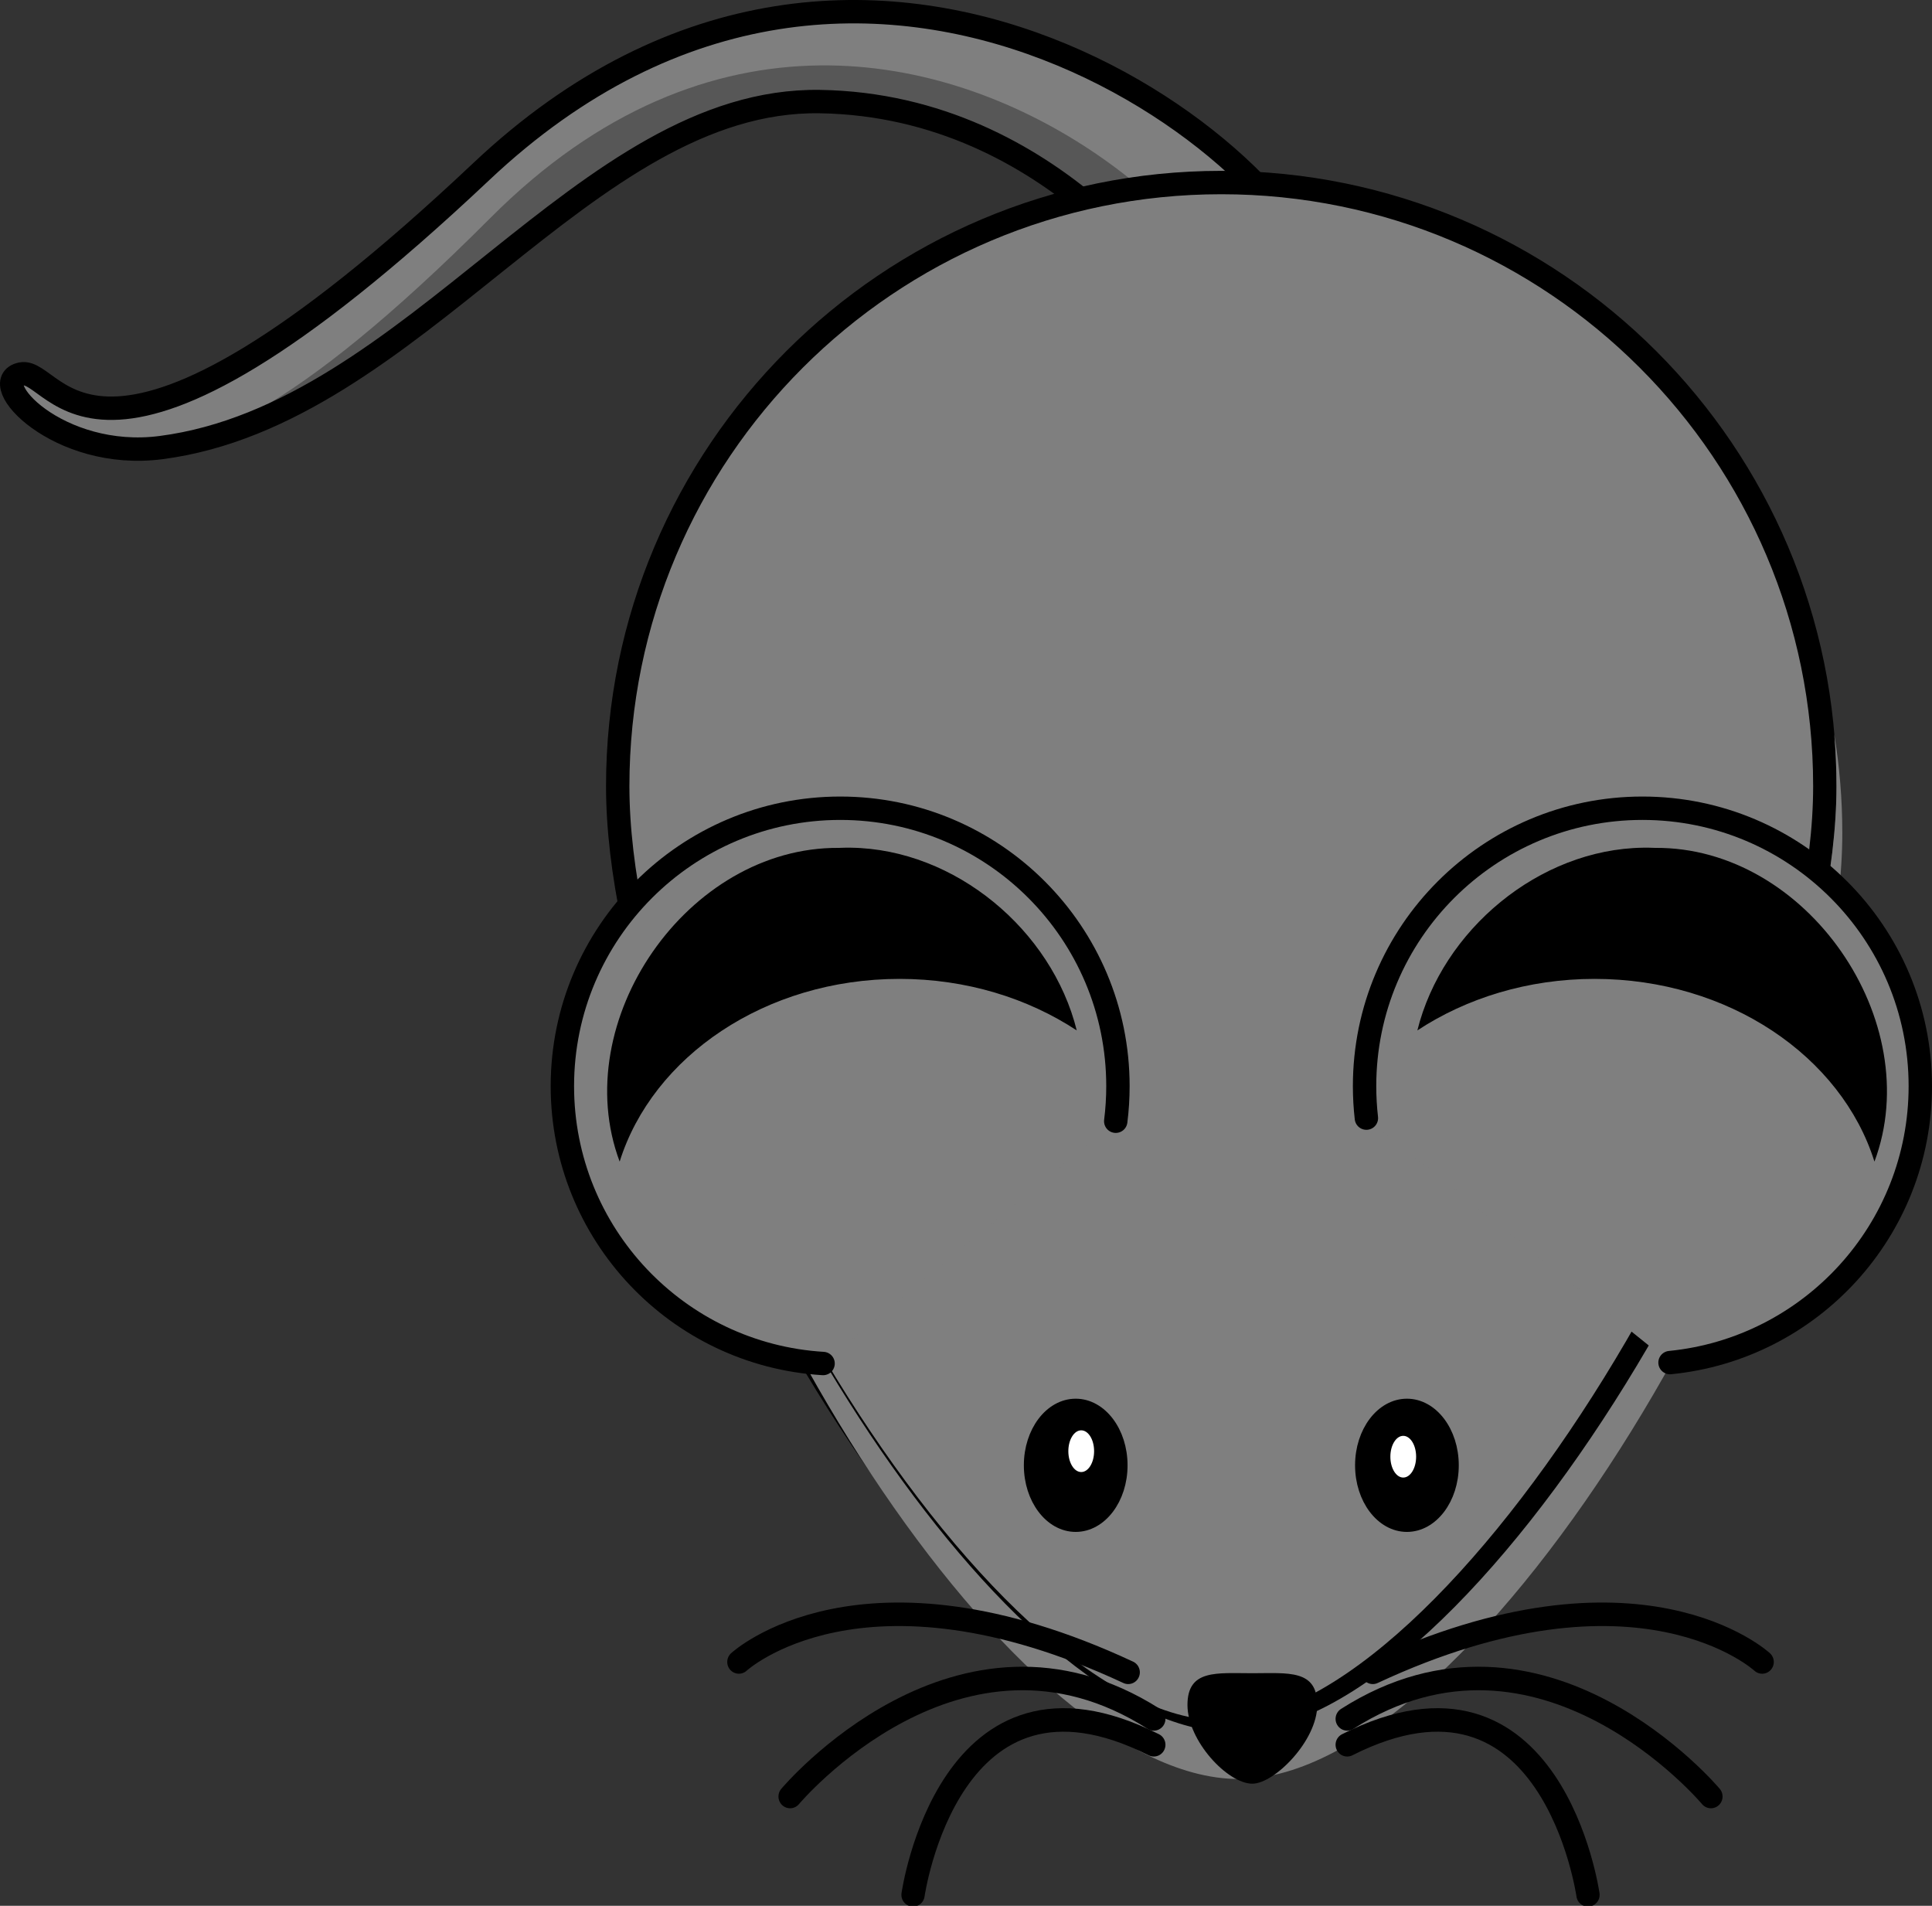 <?xml version="1.0"?><svg width="330.479" height="325.951" xmlns="http://www.w3.org/2000/svg">
 <rect width="100%" height="100%" fill="#333333" stroke="none"/>
 <title>mouse</title>

 <g>
  <title>Layer 1</title>
  <path fill="#7f7f7f" fill-rule="evenodd" stroke="#000000" stroke-width="4" stroke-miterlimit="4" id="path3264" d="m227.127,51.998c-1.889,-23.292 -78.061,-85.615 -144.79,-22.663c-66.729,62.952 -72.395,33.365 -78.69,34.624c-6.295,1.259 6.266,14.893 23.922,12.59c43.437,-5.666 72.395,-59.805 112.684,-59.175c40.598,0.634 62.323,35.883 62.323,35.883l24.551,-1.259z"/>
  <path fill="#000000" fill-opacity="0.314" fill-rule="evenodd" stroke-width="4" stroke-miterlimit="4" id="path2407" d="m140.188,11.188c-18.054,0.209 -37.59,7.32 -56.281,26.062c-17.21,17.257 -29.88,27.168 -39.344,32.625l0,1.938c34.528,-14.648 60.886,-54.981 95.688,-54.438c40.598,0.634 62.312,35.875 62.312,35.875l9.438,-0.469c-7.283,-16.49 -36.785,-41.999 -71.812,-41.594z"/>
  <path fill="#7f7f7f" fill-rule="nonzero" stroke="#000000" stroke-width="4" stroke-linecap="round" stroke-miterlimit="4" id="path2383" d="m312.149,134.462c0,56.989 -61.818,161.787 -103.242,161.787c-42.585,0 -103.242,-104.798 -103.242,-161.787c0,-56.989 46.252,-103.242 103.242,-103.242c56.989,0 103.242,46.252 103.242,103.242z"/>
  <path fill="#7f7f7f" fill-rule="nonzero" stroke-width="4" stroke-linecap="round" stroke-miterlimit="4" id="path3397" d="m313.761,125.607c0.248,2.919 0.375,5.861 0.375,8.844c0,56.989 -61.795,161.813 -103.219,161.813c-38.84,-0 -92.731,-87.18 -101.906,-145.75c5.111,58.247 62.258,153.75 102.906,153.75c41.424,0 103.219,-104.823 103.219,-161.813c0,-5.739 -0.473,-11.359 -1.375,-16.844z"/>
  <path fill="#7f7f7f" fill-rule="nonzero" stroke="#000000" stroke-width="4" stroke-linecap="round" stroke-miterlimit="4" id="path2386" d="m285.667,233.045c24.03,-2.365 42.813,-22.633 42.812,-47.281c0,-26.236 -21.295,-47.531 -47.531,-47.531c-26.236,0 -47.531,21.295 -47.531,47.531c0,1.844 0.108,3.679 0.312,5.469"/>
  <path fill="#7f7f7f" fill-rule="nonzero" stroke="#000000" stroke-width="4" stroke-linecap="round" stroke-miterlimit="4" id="path2388" d="m190.854,191.764c0.247,-1.962 0.375,-3.972 0.375,-6c0,-26.236 -21.264,-47.531 -47.5,-47.531c-26.236,0 -47.531,21.295 -47.531,47.531c0,25.256 19.714,45.929 44.594,47.438"/>
  <path fill="#000000" fill-rule="nonzero" stroke-width="2" stroke-linecap="round" stroke-miterlimit="4" id="path2390" d="m225.322,291.604c0,6.127 -7.334,13.462 -11.1,13.462c-4.238,0 -11.1,-7.335 -11.1,-13.462c0,-6.127 4.973,-5.432 11.1,-5.432c6.127,0 11.1,-0.695 11.1,5.432z"/>
  <path fill="#000000" fill-rule="nonzero" stroke="#000000" stroke-width="2" stroke-linecap="round" stroke-miterlimit="4" id="path2397" d="m191.874,250.612c0.002,5.738 -3.522,10.392 -7.869,10.392c-4.347,0 -7.871,-4.653 -7.869,-10.392c-0.002,-5.738 3.522,-10.392 7.869,-10.392c4.347,0 7.871,4.653 7.869,10.392z"/>
  <path fill="#000000" fill-rule="nonzero" stroke="#000000" stroke-width="2" stroke-linecap="round" stroke-miterlimit="4" id="path2399" d="m248.531,250.612c0.002,5.738 -3.522,10.392 -7.869,10.392c-4.347,0 -7.871,-4.653 -7.869,-10.392c-0.002,-5.738 3.522,-10.392 7.869,-10.392c4.347,0 7.871,4.653 7.869,10.392z"/>
  <path fill="#ffffff" fill-rule="nonzero" stroke-width="2" stroke-linecap="round" stroke-miterlimit="4" id="path2401" d="m187.152,248.197c0.001,1.97 -0.986,3.567 -2.203,3.567c-1.217,0 -2.204,-1.598 -2.203,-3.567c-0.001,-1.97 0.986,-3.567 2.203,-3.567c1.217,0 2.204,1.598 2.203,3.567l0,0z"/>
  <path fill="#ffffff" fill-rule="nonzero" stroke-width="2" stroke-linecap="round" stroke-miterlimit="4" id="path2403" d="m242.236,249.141c0.001,1.97 -0.986,3.567 -2.203,3.567c-1.217,0 -2.204,-1.598 -2.203,-3.567c-0.001,-1.97 0.986,-3.567 2.203,-3.567c1.217,0 2.204,1.598 2.203,3.567l0,0z"/>
  <path fill="#000000" fill-rule="nonzero" stroke-width="2" stroke-linecap="round" stroke-miterlimit="4" id="path2427" d="m281.073,144.982c-17.83,0.251 -34.358,14.095 -38.625,31.25c8.381,-5.513 18.898,-8.812 30.312,-8.812c22.94,-0 42.241,13.271 47.875,31.25c8.972,-23.957 -11.562,-53.861 -37.5,-53.656c-0.69,-0.031 -1.375,-0.041 -2.062,-0.031z"/>
  <g stroke="#000000" stroke-width="2.86" stroke-linecap="round" stroke-miterlimit="4" id="g3221" transform="matrix(1.392,0,0,1.406,-239.247,-659.885)">
   <path fill="none" fill-opacity="0.75" fill-rule="evenodd" stroke="#000000" stroke-width="2.86" stroke-linecap="round" stroke-miterlimit="4" id="path2445" d="m340.571,672.761c32.735,-15.109 47.844,-1.259 47.844,-1.259"/>
   <path fill="none" fill-opacity="0.75" fill-rule="evenodd" stroke="#000000" stroke-width="2.86" stroke-linecap="round" stroke-miterlimit="4" id="path2447" d="m337.424,678.426c23.922,-15.109 44.696,9.443 44.696,9.443"/>
   <path fill="none" fill-opacity="0.75" fill-rule="evenodd" stroke="#000000" stroke-width="2.86" stroke-linecap="round" stroke-miterlimit="4" id="path2449" d="m337.424,681.574c25.181,-12.59 29.588,18.256 29.588,18.256"/>
  </g>
  <g stroke="#000000" stroke-width="2.86" stroke-linecap="round" stroke-miterlimit="4" id="g3384" transform="matrix(-1.392,0,0,1.406,667.061,-659.885)">
   <path fill="none" fill-opacity="0.75" fill-rule="evenodd" stroke="#000000" stroke-width="2.86" stroke-linecap="round" stroke-miterlimit="4" id="path3386" d="m340.571,672.761c32.735,-15.109 47.844,-1.259 47.844,-1.259"/>
   <path fill="none" fill-opacity="0.75" fill-rule="evenodd" stroke="#000000" stroke-width="2.86" stroke-linecap="round" stroke-miterlimit="4" id="path3388" d="m337.424,678.426c23.922,-15.109 44.696,9.443 44.696,9.443"/>
   <path fill="none" fill-opacity="0.75" fill-rule="evenodd" stroke="#000000" stroke-width="2.86" stroke-linecap="round" stroke-miterlimit="4" id="path3390" d="m337.424,681.574c25.181,-12.59 29.588,18.256 29.588,18.256"/>
  </g>
  <path fill="#000000" fill-rule="nonzero" stroke-width="2" stroke-linecap="round" stroke-miterlimit="4" id="path3405" d="m145.558,144.982c17.83,0.251 34.358,14.095 38.625,31.25c-8.381,-5.513 -18.898,-8.812 -30.312,-8.812c-22.94,-0 -42.241,13.271 -47.875,31.25c-8.972,-23.957 11.562,-53.861 37.5,-53.656c0.69,-0.031 1.375,-0.041 2.062,-0.031z"/>
 </g>
</svg>